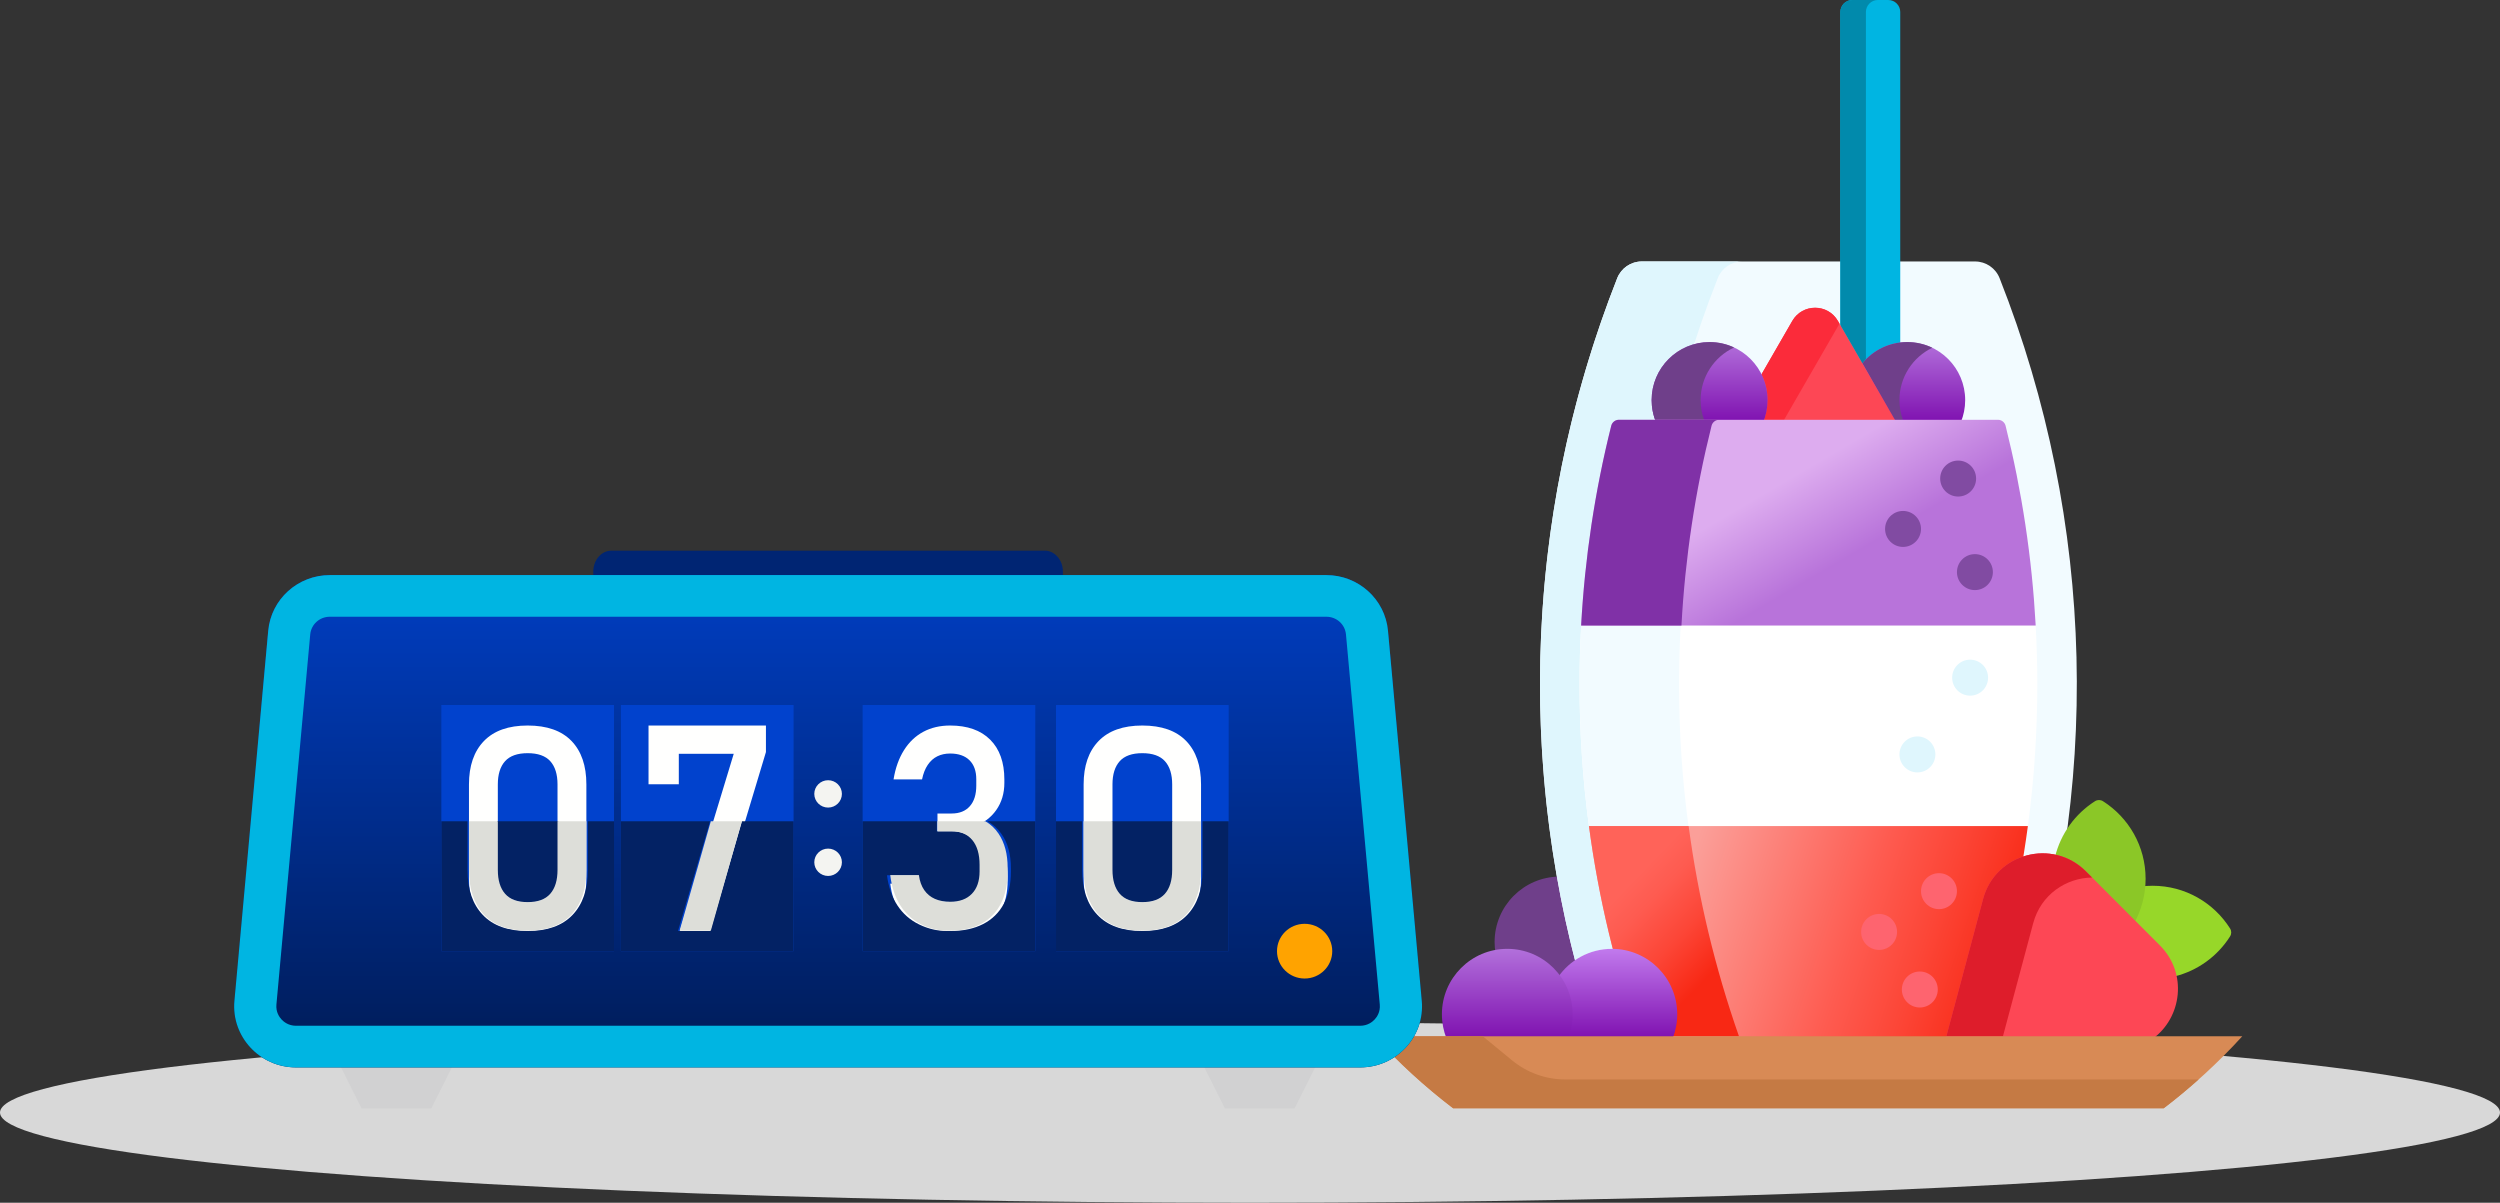 <?xml version="1.0" encoding="UTF-8"?>
<svg width="291px" height="140px" viewBox="0 0 291 140" version="1.1" xmlns="http://www.w3.org/2000/svg" xmlns:xlink="http://www.w3.org/1999/xlink">
    <rect x="0" y="0" width="291" height="140" fill="#333333" stroke="none"/>
    <title>adult_artwork_hunger</title>
    <defs>
        <linearGradient x1="50%" y1="0%" x2="50%" y2="100%" id="linearGradient-1">
            <stop stop-color="#B270DB" offset="0%"></stop>
            <stop stop-color="#7F11B0" offset="100%"></stop>
        </linearGradient>
        <linearGradient x1="18.71%" y1="43.496%" x2="96.844%" y2="56.069%" id="linearGradient-2">
            <stop stop-color="#FB9F99" offset="0%"></stop>
            <stop stop-color="#FE5B50" offset="54.002%"></stop>
            <stop stop-color="#FC4637" offset="74.339%"></stop>
            <stop stop-color="#F82814" offset="100%"></stop>
        </linearGradient>
        <linearGradient x1="34.067%" y1="22.278%" x2="73.854%" y2="75.864%" id="linearGradient-3">
            <stop stop-color="#FF6359" offset="0%"></stop>
            <stop stop-color="#FE5B50" offset="22.43%"></stop>
            <stop stop-color="#FC4637" offset="59.52%"></stop>
            <stop stop-color="#F82814" offset="100%"></stop>
        </linearGradient>
        <linearGradient x1="37.132%" y1="39.751%" x2="63.658%" y2="60.249%" id="linearGradient-4">
            <stop stop-color="#DDACEF" offset="0%"></stop>
            <stop stop-color="#B873DA" offset="100%"></stop>
        </linearGradient>
        <linearGradient x1="50%" y1="0%" x2="50%" y2="100%" id="linearGradient-5">
            <stop stop-color="#C17AED" offset="0%"></stop>
            <stop stop-color="#7F11B0" offset="100%"></stop>
        </linearGradient>
        <linearGradient x1="50%" y1="0%" x2="50%" y2="100%" id="linearGradient-6">
            <stop stop-color="#B270DB" offset="0%"></stop>
            <stop stop-color="#7F11B0" offset="100%"></stop>
        </linearGradient>
        <linearGradient x1="50%" y1="0%" x2="50%" y2="100%" id="linearGradient-7">
            <stop stop-color="#003EC3" offset="0.074%"></stop>
            <stop stop-color="#001B55" offset="100%"></stop>
        </linearGradient>
    </defs>
    <g id="Adult-H+C" stroke="none" stroke-width="1" fill="none" fill-rule="evenodd">
        <g id="Q-HCC-Hunger&amp;Cravings" transform="translate(-334, -1500)">
            <g id="Group-21" transform="translate(-70.5, 258)">
                <g id="Dosing-Square-1" transform="translate(310.5, 1072)">
                    <g id="adult_artwork_hunger" transform="translate(94, 170)">
                        <ellipse id="Oval-Copy-2" fill="#D8D8D8" cx="145.5" cy="129.5" rx="145.5" ry="10.5"></ellipse>
                        <g id="Group-6" transform="translate(27.256, 0)">
                            <g id="yogurt-(3)" transform="translate(132.744, 0)" fill-rule="nonzero">
                                <path d="M99.58,108.076 C97.688,105.087 94.357,103.102 90.561,103.102 C88.692,103.102 86.937,103.585 85.409,104.43 L91.218,110.247 C92.183,111.213 92.819,112.388 93.089,113.663 C95.809,113 98.122,111.298 99.58,108.996 C99.759,108.714 99.759,108.357 99.58,108.076 L99.58,108.076 Z" id="Path" fill="#97D729"></path>
                                <path d="M15.446,110.725 C17.979,110.725 20.216,112.018 21.534,113.98 C22.092,113.149 22.815,112.44 23.656,111.896 C22.811,108.632 22.095,105.342 21.511,102.035 C17.341,102.073 13.971,105.468 13.971,109.653 C13.971,110.063 14.004,110.464 14.067,110.857 C14.514,110.771 14.974,110.725 15.446,110.725 Z" id="Path" fill="#6F3F8A"></path>
                                <g id="Group" transform="translate(19.257, 0)">
                                    <path d="M55.697,120.903 C65.429,92.134 64.698,60.76 53.498,32.383 C53.034,31.209 51.903,30.435 50.641,30.435 L11.844,30.435 C10.583,30.435 9.451,31.209 8.987,32.383 C-2.212,60.76 -2.944,92.134 6.789,120.903 L55.697,120.903 Z" id="Path" fill="#F2FBFF"></path>
                                    <path d="M8.364,110.445 C12.566,110.445 15.973,113.857 15.973,118.065 C15.973,118.963 15.817,119.824 15.532,120.623 L18.393,120.623 C8.76,91.931 9.523,60.668 20.686,32.383 C21.149,31.209 22.281,30.435 23.543,30.435 L11.844,30.435 C10.583,30.435 9.451,31.209 8.987,32.383 C-1.038,57.784 -2.675,85.587 4.073,111.773 C5.294,110.936 6.771,110.445 8.364,110.445 L8.364,110.445 Z" id="Path" fill="#DFF6FD"></path>
                                    <path d="M37.491,42.798 C38.517,41.371 40.107,40.377 41.932,40.147 L41.932,1.396 C41.932,0.625 41.308,0 40.538,0 L36.355,0 C35.585,0 34.961,0.625 34.961,1.396 L34.961,38.409 L37.491,42.798 Z" id="Path" fill="#00B5E2"></path>
                                    <path d="M37.522,42.293 C37.652,42.134 37.79,41.98 37.935,41.833 L37.935,1.396 C37.935,0.625 38.559,0 39.329,0 L36.355,0 C35.585,0 34.96,0.625 34.96,1.396 L34.96,37.851 L37.522,42.293 Z" id="Path" fill="#018AAC"></path>
                                    <g transform="translate(12.994, 35.823)" id="Path">
                                        <path d="M35.99,13.317 C36.315,12.525 36.496,11.658 36.496,10.748 C36.496,7.017 33.475,3.992 29.749,3.992 C26.022,3.992 23.001,7.017 23.001,10.748 C23.001,11.658 23.182,12.525 23.507,13.317 L35.99,13.317 Z" fill="url(#linearGradient-1)"></path>
                                        <path d="M28.314,13.038 L29.244,13.038 C28.987,12.323 28.844,11.552 28.844,10.748 C28.844,8.065 30.407,5.747 32.67,4.657 C31.786,4.231 30.795,3.992 29.749,3.992 C27.644,3.992 25.765,4.958 24.528,6.47 L28.314,13.038 Z" fill="#6F3F8A"></path>
                                        <path d="M28.466,13.317 C28.447,13.281 28.434,13.245 28.413,13.21 L21.682,1.535 C20.502,-0.512 17.551,-0.512 16.37,1.535 L9.639,13.21 C9.619,13.245 9.605,13.281 9.586,13.317 L28.466,13.317 Z" fill="#FD4755"></path>
                                        <path d="M13.494,10.748 C13.494,11.552 13.354,12.323 13.096,13.038 L15.416,13.038 L21.865,1.853 L21.682,1.535 C20.502,-0.512 17.55,-0.512 16.37,1.535 L12.79,7.744 C13.24,8.649 13.494,9.669 13.494,10.748 L13.494,10.748 Z" fill="#FB2B3A"></path>
                                        <path d="M12.988,13.317 C13.314,12.525 13.494,11.658 13.494,10.748 C13.494,7.017 10.474,3.992 6.747,3.992 C3.021,3.992 0,7.017 0,10.748 C0,11.658 0.181,12.525 0.506,13.317 L12.988,13.317 Z" fill="url(#linearGradient-1)"></path>
                                        <path d="M6.101,13.038 C5.843,12.323 5.7,11.553 5.7,10.748 C5.7,8.037 7.296,5.7 9.597,4.624 C8.731,4.219 7.766,3.992 6.747,3.992 C3.021,3.992 0,7.017 0,10.748 C0,11.552 0.141,12.323 0.398,13.038 L6.101,13.038 Z" fill="#6F3F8A"></path>
                                    </g>
                                    <path d="M57.697,72.815 L56.837,72.535 L5.648,72.535 L4.788,72.815 C4.664,75.084 4.599,77.361 4.599,79.648 C4.599,85.202 4.966,90.71 5.693,96.154 L6.322,96.434 L56.163,96.434 L56.792,96.154 C57.519,90.71 57.886,85.202 57.886,79.648 C57.886,77.362 57.821,75.084 57.697,72.815 Z" id="Path" fill="#FFFFFF"></path>
                                    <path d="M16.374,72.815 L4.789,72.815 C4.665,75.084 4.599,77.361 4.599,79.648 C4.599,85.202 4.966,90.71 5.693,96.154 L17.279,96.154 C16.552,90.71 16.185,85.202 16.185,79.648 C16.185,77.362 16.251,75.084 16.374,72.815 Z" id="Path" fill="#F2FBFF"></path>
                                    <path d="M50.833,120.903 C53.676,112.848 55.664,104.577 56.788,96.154 L5.697,96.154 C6.822,104.577 8.809,112.848 11.652,120.903 L50.833,120.903 Z" id="Path" fill="url(#linearGradient-2)"></path>
                                    <path d="M23.158,120.623 C20.368,112.657 18.412,104.48 17.3,96.154 L5.697,96.154 C6.809,104.48 8.764,112.657 11.555,120.623 L23.158,120.623 Z" id="Path" fill="url(#linearGradient-3)"></path>
                                    <path d="M57.697,72.815 C57.267,64.937 56.098,57.168 54.193,49.558 C54.09,49.148 53.72,48.861 53.298,48.861 L9.187,48.861 C8.765,48.861 8.395,49.148 8.292,49.558 C6.388,57.168 5.218,64.937 4.789,72.815 L57.697,72.815 Z" id="Path" fill="url(#linearGradient-4)"></path>
                                    <path d="M20.862,48.861 L9.187,48.861 C8.765,48.861 8.395,49.148 8.292,49.558 C6.388,57.168 5.218,64.937 4.789,72.815 L16.464,72.815 C16.893,64.937 18.063,57.168 19.968,49.558 C20.07,49.148 20.44,48.861 20.862,48.861 L20.862,48.861 Z" id="Path" fill="#8031A7"></path>
                                </g>
                                <path d="M22.35,120.53 L22.217,120.903 L34.683,120.903 C35.035,120.025 35.23,119.068 35.23,118.065 C35.23,113.857 31.823,110.445 27.621,110.445 C25.025,110.445 22.734,111.748 21.36,113.735 C22.25,114.95 22.776,116.447 22.776,118.065 C22.776,118.906 22.633,119.735 22.35,120.53 Z" id="Path" fill="url(#linearGradient-5)"></path>
                                <path d="M22.508,120.903 C22.86,120.025 23.055,119.068 23.055,118.065 C23.055,113.857 19.648,110.445 15.446,110.445 C11.243,110.445 7.837,113.857 7.837,118.065 C7.837,119.068 8.032,120.025 8.384,120.903 L22.508,120.903 Z" id="Path" fill="url(#linearGradient-6)"></path>
                                <g id="Group" transform="translate(66.499, 93.123)">
                                    <path d="M16.114,8.507 L21.923,14.324 C22.767,12.794 23.249,11.037 23.249,9.165 C23.249,5.364 21.267,2.029 18.282,0.134 C18.001,-0.045 17.644,-0.045 17.363,0.134 C15.063,1.594 13.363,3.912 12.702,6.637 C13.979,6.91 15.159,7.55 16.114,8.507 L16.114,8.507 Z" id="Path" fill="#8BC727"></path>
                                    <path d="M24.094,27.78 C27.468,25.311 28.153,20.168 24.916,16.926 L16.311,8.309 C12.414,4.407 5.76,6.193 4.333,11.523 L0.084,27.402 C0.05,27.528 0.023,27.654 0,27.78 L24.094,27.78 Z" id="Path" fill="#FD4755"></path>
                                    <path d="M6.643,27.501 L10.165,14.339 C11.057,11.006 13.994,9.059 17.022,9.022 L16.311,8.309 C12.414,4.407 5.76,6.193 4.333,11.523 L0.084,27.402 C0.075,27.435 0.069,27.468 0.061,27.501 L6.643,27.501 Z" id="Path" fill="#DE1D2B"></path>
                                </g>
                                <g id="Group" transform="translate(0, 120.623)">
                                    <path d="M9.14,8.377 L91.859,8.377 C95.153,5.864 98.214,3.06 101,0 L0,0 C2.785,3.06 5.846,5.864 9.14,8.377 Z" id="Path" fill="#D88A55"></path>
                                    <path d="M12.595,0 L0,0 C2.786,3.06 5.847,5.864 9.141,8.377 L91.86,8.377 C93.255,7.312 94.606,6.192 95.914,5.026 L22.203,5.026 C19.946,5.026 17.758,4.242 16.012,2.808 L12.595,0 Z" id="Path" fill="#C57A44"></path>
                                </g>
                                <g id="Group" transform="translate(59.423, 53.61)" fill="#814BA2">
                                    <ellipse id="Oval" cx="2.091" cy="7.958" rx="2.091" ry="2.094"></ellipse>
                                    <ellipse id="Oval" cx="8.505" cy="2.094" rx="2.091" ry="2.094"></ellipse>
                                    <ellipse id="Oval" cx="10.457" cy="12.984" rx="2.091" ry="2.094"></ellipse>
                                </g>
                                <ellipse id="Oval" fill="#DFF6FD" cx="69.322" cy="78.88" rx="2.091" ry="2.094"></ellipse>
                                <ellipse id="Oval" fill="#DFF6FD" cx="63.187" cy="87.815" rx="2.091" ry="2.094"></ellipse>
                                <ellipse id="Oval" fill="#FE646F" cx="65.697" cy="103.731" rx="2.091" ry="2.094"></ellipse>
                                <ellipse id="Oval" fill="#FE646F" cx="58.726" cy="108.477" rx="2.091" ry="2.094"></ellipse>
                                <ellipse id="Oval" fill="#FE646F" cx="63.466" cy="115.179" rx="2.091" ry="2.094"></ellipse>
                            </g>
                            <g id="Group" transform="translate(0, 64.095)">
                                <polyline id="Fill-4" fill="#D1D1D2" points="22.943 64.927 14.84 64.927 8.843 52.988 28.94 52.988 22.943 64.927"></polyline>
                                <polyline id="Fill-5" fill="#D1D1D2" points="123.429 64.927 115.326 64.927 109.329 52.988 129.426 52.988 123.429 64.927"></polyline>
                                <path d="M43.918,0 C42.75,0 41.802,1.089 41.802,2.432 L41.802,5.233 L96.467,5.233 L96.467,2.432 C96.467,1.089 95.52,0 94.351,0 L43.918,0 Z" id="Fill-6" fill="#002573"></path>
                                <path d="M11.142,2.846 C7.413,2.846 4.301,5.655 3.966,9.321 L0.03,52.397 C-0.351,56.562 2.971,60.151 7.206,60.151 L131.063,60.151 C135.298,60.151 138.62,56.562 138.239,52.397 L134.304,9.321 C133.968,5.655 130.856,2.846 127.127,2.846 L11.142,2.846 Z" id="Fill-7" fill="url(#linearGradient-7)"></path>
                                <path d="M132.758,54.566 C132.504,54.842 131.944,55.304 131.063,55.304 L7.206,55.304 C6.325,55.304 5.766,54.842 5.511,54.566 C5.256,54.29 4.84,53.699 4.919,52.832 L8.854,9.757 C8.962,8.58 9.945,7.693 11.142,7.693 L127.127,7.693 C128.324,7.693 129.307,8.58 129.415,9.757 L133.35,52.832 C133.43,53.699 133.014,54.29 132.758,54.566 Z M138.239,52.397 L134.304,9.321 C133.968,5.654 130.856,2.846 127.127,2.846 L11.142,2.846 C7.413,2.846 4.301,5.654 3.966,9.321 L0.03,52.397 C-0.351,56.562 2.971,60.151 7.206,60.151 L131.063,60.151 C135.298,60.151 138.62,56.562 138.239,52.397 L138.239,52.397 Z" id="Fill-8" fill="#00B5E2"></path>
                                <path d="M124.603,49.805 C122.827,49.805 121.387,48.379 121.387,46.621 C121.387,44.862 122.827,43.437 124.603,43.437 C126.379,43.437 127.818,44.862 127.818,46.621 C127.818,48.379 126.379,49.805 124.603,49.805 Z" id="Fill-9" fill="#FFA300"></path>
                                <polygon id="Fill-10" fill="#0142CD" points="24.117 46.621 44.214 46.621 44.214 17.968 24.117 17.968"></polygon>
                                <path d="M36.791,40.872 C37.357,40.248 37.639,39.349 37.639,38.176 L37.639,27.208 C37.639,26.036 37.36,25.137 36.8,24.512 C36.24,23.888 35.362,23.575 34.165,23.575 C32.969,23.575 32.091,23.888 31.531,24.512 C30.971,25.137 30.691,26.036 30.691,27.208 L30.691,38.176 C30.691,39.349 30.974,40.248 31.539,40.872 C32.104,41.498 32.98,41.81 34.165,41.81 C35.351,41.81 36.226,41.498 36.791,40.872 M29.069,43.221 C27.911,42.015 27.332,40.333 27.332,38.176 L27.332,27.208 C27.332,25.041 27.914,23.356 29.078,22.156 C30.241,20.956 31.937,20.356 34.165,20.356 C36.404,20.356 38.103,20.953 39.261,22.148 C40.419,23.342 40.998,25.029 40.998,27.208 L40.998,38.176 C40.998,40.344 40.416,42.029 39.253,43.229 C38.089,44.429 36.393,45.029 34.165,45.029 C31.926,45.029 30.227,44.426 29.069,43.221" id="Fill-11" fill="#FFFFFE"></path>
                                <polygon id="Fill-12" fill="#0142CD" points="45.018 46.621 65.115 46.621 65.115 17.968 45.018 17.968"></polygon>
                                <polyline id="Fill-13" fill="#FFFFFE" points="61.899 23.444 55.403 45.029 51.654 45.029 58.15 23.648 51.758 23.648 51.758 27.194 48.233 27.194 48.233 20.356 61.899 20.356 61.899 23.444"></polyline>
                                <path d="M69.134,29.907 C70.021,29.907 70.742,29.193 70.742,28.315 C70.742,27.437 70.021,26.723 69.134,26.723 C68.248,26.723 67.527,27.437 67.527,28.315 C67.527,29.193 68.248,29.907 69.134,29.907" id="Fill-14" fill="#F4F4F1"></path>
                                <path d="M69.134,34.682 C68.248,34.682 67.527,35.396 67.527,36.274 C67.527,37.152 68.248,37.866 69.134,37.866 C70.021,37.866 70.742,37.152 70.742,36.274 C70.742,35.396 70.021,34.682 69.134,34.682" id="Fill-15" fill="#F4F4F1"></path>
                                <polygon id="Fill-16" fill="#0142CD" points="73.154 46.621 93.251 46.621 93.251 17.968 73.154 17.968"></polygon>
                                <path d="M88.986,34.106 C88.287,33.097 87.301,32.449 86.03,32.16 C87.184,31.75 88.076,31.096 88.706,30.198 C89.336,29.301 89.651,28.248 89.651,27.04 L89.651,26.64 C89.651,24.645 89.101,23.099 88.001,22.002 C86.901,20.904 85.347,20.356 83.339,20.356 C82.164,20.356 81.122,20.6 80.215,21.087 C79.307,21.575 78.556,22.29 77.964,23.232 C77.371,24.174 76.968,25.305 76.754,26.624 L80.071,26.624 C80.209,25.948 80.431,25.385 80.735,24.936 C81.04,24.487 81.411,24.155 81.849,23.939 C82.286,23.723 82.783,23.615 83.339,23.615 C84.311,23.615 85.061,23.875 85.59,24.396 C86.119,24.917 86.383,25.654 86.383,26.607 L86.383,27.355 C86.383,28.386 86.132,29.184 85.63,29.75 C85.128,30.315 84.423,30.597 83.515,30.597 L81.865,30.597 L81.865,33.823 L83.515,33.823 C84.551,33.823 85.352,34.153 85.918,34.812 C86.484,35.472 86.767,36.406 86.767,37.614 L86.767,38.345 C86.767,39.432 86.468,40.274 85.87,40.872 C85.272,41.471 84.434,41.77 83.355,41.77 C82.671,41.77 82.076,41.662 81.568,41.446 C81.061,41.23 80.647,40.9 80.327,40.457 C80.006,40.014 79.798,39.448 79.702,38.761 L76.369,38.761 C76.53,40.08 76.912,41.208 77.515,42.144 C78.118,43.081 78.917,43.796 79.91,44.289 L79.94,44.304 C80.902,44.781 81.954,45.029 83.021,45.029 L83.355,45.029 C84.765,45.029 85.969,44.769 86.967,44.248 C87.966,43.727 88.727,42.967 89.251,41.97 C89.774,40.972 90.036,39.77 90.036,38.362 L90.036,37.963 C90.036,36.4 89.686,35.114 88.986,34.106" id="Fill-17" fill="#FFFFFE"></path>
                                <polygon id="Fill-18" fill="#0142CD" points="95.663 46.621 115.76 46.621 115.76 17.968 95.663 17.968"></polygon>
                                <path d="M108.338,40.872 C108.903,40.248 109.186,39.349 109.186,38.176 L109.186,27.208 C109.186,26.036 108.906,25.137 108.346,24.512 C107.786,23.888 106.908,23.575 105.711,23.575 C104.515,23.575 103.637,23.888 103.077,24.512 C102.517,25.137 102.237,26.036 102.237,27.208 L102.237,38.176 C102.237,39.349 102.52,40.248 103.085,40.872 C103.651,41.498 104.526,41.81 105.711,41.81 C106.897,41.81 107.772,41.498 108.338,40.872 M100.615,43.221 C99.457,42.015 98.878,40.333 98.878,38.176 L98.878,27.208 C98.878,25.041 99.46,23.356 100.624,22.156 C101.787,20.956 103.483,20.356 105.711,20.356 C107.951,20.356 109.649,20.953 110.807,22.148 C111.965,23.342 112.545,25.029 112.545,27.208 L112.545,38.176 C112.545,40.344 111.963,42.029 110.799,43.229 C109.636,44.429 107.94,45.029 105.711,45.029 C103.472,45.029 101.773,44.426 100.615,43.221" id="Fill-19" fill="#FFFFFE"></path>
                                <path d="M44.214,46.621 L24.117,46.621 L24.117,31.499 L27.162,31.499 L27.162,37.178 C27.162,39.412 27.755,41.153 28.942,42.402 C30.129,43.651 31.87,44.275 34.165,44.275 C36.449,44.275 38.187,43.654 39.38,42.411 C40.573,41.168 41.169,39.423 41.169,37.178 L41.169,31.499 L44.214,31.499 L44.214,46.621 M34.165,40.941 C32.95,40.941 32.053,40.618 31.473,39.97 C30.894,39.323 30.604,38.392 30.604,37.178 L30.604,31.499 L37.726,31.499 L37.726,37.178 C37.726,38.392 37.436,39.323 36.857,39.97 C36.277,40.618 35.38,40.941 34.165,40.941" id="Fill-20" fill="#032264"></path>
                                <path d="M34.165,44.233 C31.926,44.233 30.227,43.611 29.069,42.366 C27.911,41.122 27.332,39.386 27.332,37.159 L27.332,31.499 L30.691,31.499 L30.691,37.159 C30.691,38.37 30.974,39.298 31.539,39.942 C32.104,40.588 32.98,40.91 34.165,40.91 C35.351,40.91 36.226,40.588 36.791,39.942 C37.357,39.298 37.639,38.37 37.639,37.159 L37.639,31.499 L40.998,31.499 L40.998,37.159 C40.998,39.397 40.416,41.136 39.253,42.375 C38.089,43.614 36.393,44.233 34.165,44.233" id="Fill-21" fill="#DDDED9"></path>
                                <polyline id="Fill-22" fill="#032264" points="65.115 46.621 45.018 46.621 45.018 31.499 55.402 31.499 51.658 44.275 55.403 44.275 59.112 31.499 65.115 31.499 65.115 46.621"></polyline>
                                <polyline id="Fill-23" fill="#DDDED9" points="55.486 44.233 51.851 44.233 55.485 31.499 59.086 31.499 55.486 44.233"></polyline>
                                <path d="M93.251,46.621 L73.154,46.621 L73.154,31.499 L81.79,31.499 L81.79,32.669 L83.532,32.669 C84.626,32.669 85.471,33.011 86.069,33.694 C86.666,34.377 86.965,35.344 86.965,36.595 L86.965,37.353 C86.965,38.478 86.649,39.351 86.018,39.97 C85.386,40.59 84.502,40.9 83.363,40.9 C82.641,40.9 82.013,40.788 81.478,40.564 C80.942,40.341 80.505,39.999 80.167,39.54 C79.829,39.081 79.609,38.495 79.508,37.783 L75.99,37.783 C76.159,39.15 76.562,40.318 77.199,41.288 C77.836,42.258 78.679,42.998 79.727,43.509 L79.759,43.524 C80.774,44.019 81.885,44.275 83.011,44.275 L83.363,44.275 C84.851,44.275 86.122,44.006 87.176,43.466 C88.23,42.926 89.034,42.14 89.586,41.107 C90.138,40.074 90.415,38.828 90.415,37.37 L90.415,36.957 C90.415,35.338 90.045,34.007 89.307,32.962 C88.87,32.343 88.326,31.855 87.677,31.499 L93.251,31.499 L93.251,46.621" id="Fill-24" fill="#032264"></path>
                                <path d="M83.355,44.233 L83.021,44.233 C81.954,44.233 80.902,43.978 79.94,43.485 L79.91,43.469 C78.917,42.96 78.118,42.222 77.515,41.255 C76.912,40.289 76.53,39.125 76.369,37.763 L79.702,37.763 C79.798,38.472 80.006,39.056 80.327,39.513 C80.647,39.971 81.061,40.312 81.568,40.535 C82.076,40.758 82.671,40.869 83.355,40.869 C84.434,40.869 85.272,40.56 85.87,39.942 C86.468,39.325 86.767,38.455 86.767,37.334 L86.767,36.579 C86.767,35.332 86.484,34.367 85.918,33.687 C85.352,33.006 84.551,32.666 83.515,32.666 L81.865,32.666 L81.865,31.499 L87.442,31.499 C88.057,31.854 88.572,32.341 88.986,32.957 C89.686,33.999 90.036,35.326 90.036,36.939 L90.036,37.351 C90.036,38.804 89.774,40.046 89.251,41.075 C88.727,42.105 87.966,42.889 86.967,43.427 C85.969,43.964 84.765,44.233 83.355,44.233" id="Fill-25" fill="#DDDED9"></path>
                                <path d="M115.76,46.621 L95.663,46.621 L95.663,31.499 L98.708,31.499 L98.708,37.178 C98.708,39.412 99.301,41.153 100.488,42.402 C101.675,43.651 103.416,44.275 105.711,44.275 C107.995,44.275 109.734,43.654 110.926,42.411 C112.119,41.168 112.715,39.423 112.715,37.178 L112.715,31.499 L115.76,31.499 L115.76,46.621 M105.711,40.941 C104.496,40.941 103.599,40.618 103.02,39.97 C102.44,39.323 102.15,38.392 102.15,37.178 L102.15,31.499 L109.272,31.499 L109.272,37.178 C109.272,38.392 108.982,39.323 108.403,39.97 C107.824,40.618 106.927,40.941 105.711,40.941" id="Fill-26" fill="#032264"></path>
                                <path d="M105.711,44.233 C103.472,44.233 101.773,43.611 100.615,42.366 C99.457,41.122 98.878,39.386 98.878,37.159 L98.878,31.499 L102.237,31.499 L102.237,37.159 C102.237,38.37 102.52,39.298 103.085,39.942 C103.651,40.588 104.526,40.91 105.711,40.91 C106.897,40.91 107.772,40.588 108.338,39.942 C108.903,39.298 109.186,38.37 109.186,37.159 L109.186,31.499 L112.545,31.499 L112.545,37.159 C112.545,39.397 111.963,41.136 110.799,42.375 C109.636,43.614 107.94,44.233 105.711,44.233" id="Fill-27" fill="#DDDED9"></path>
                            </g>
                        </g>
                    </g>
                </g>
            </g>
        </g>
    </g>
</svg>